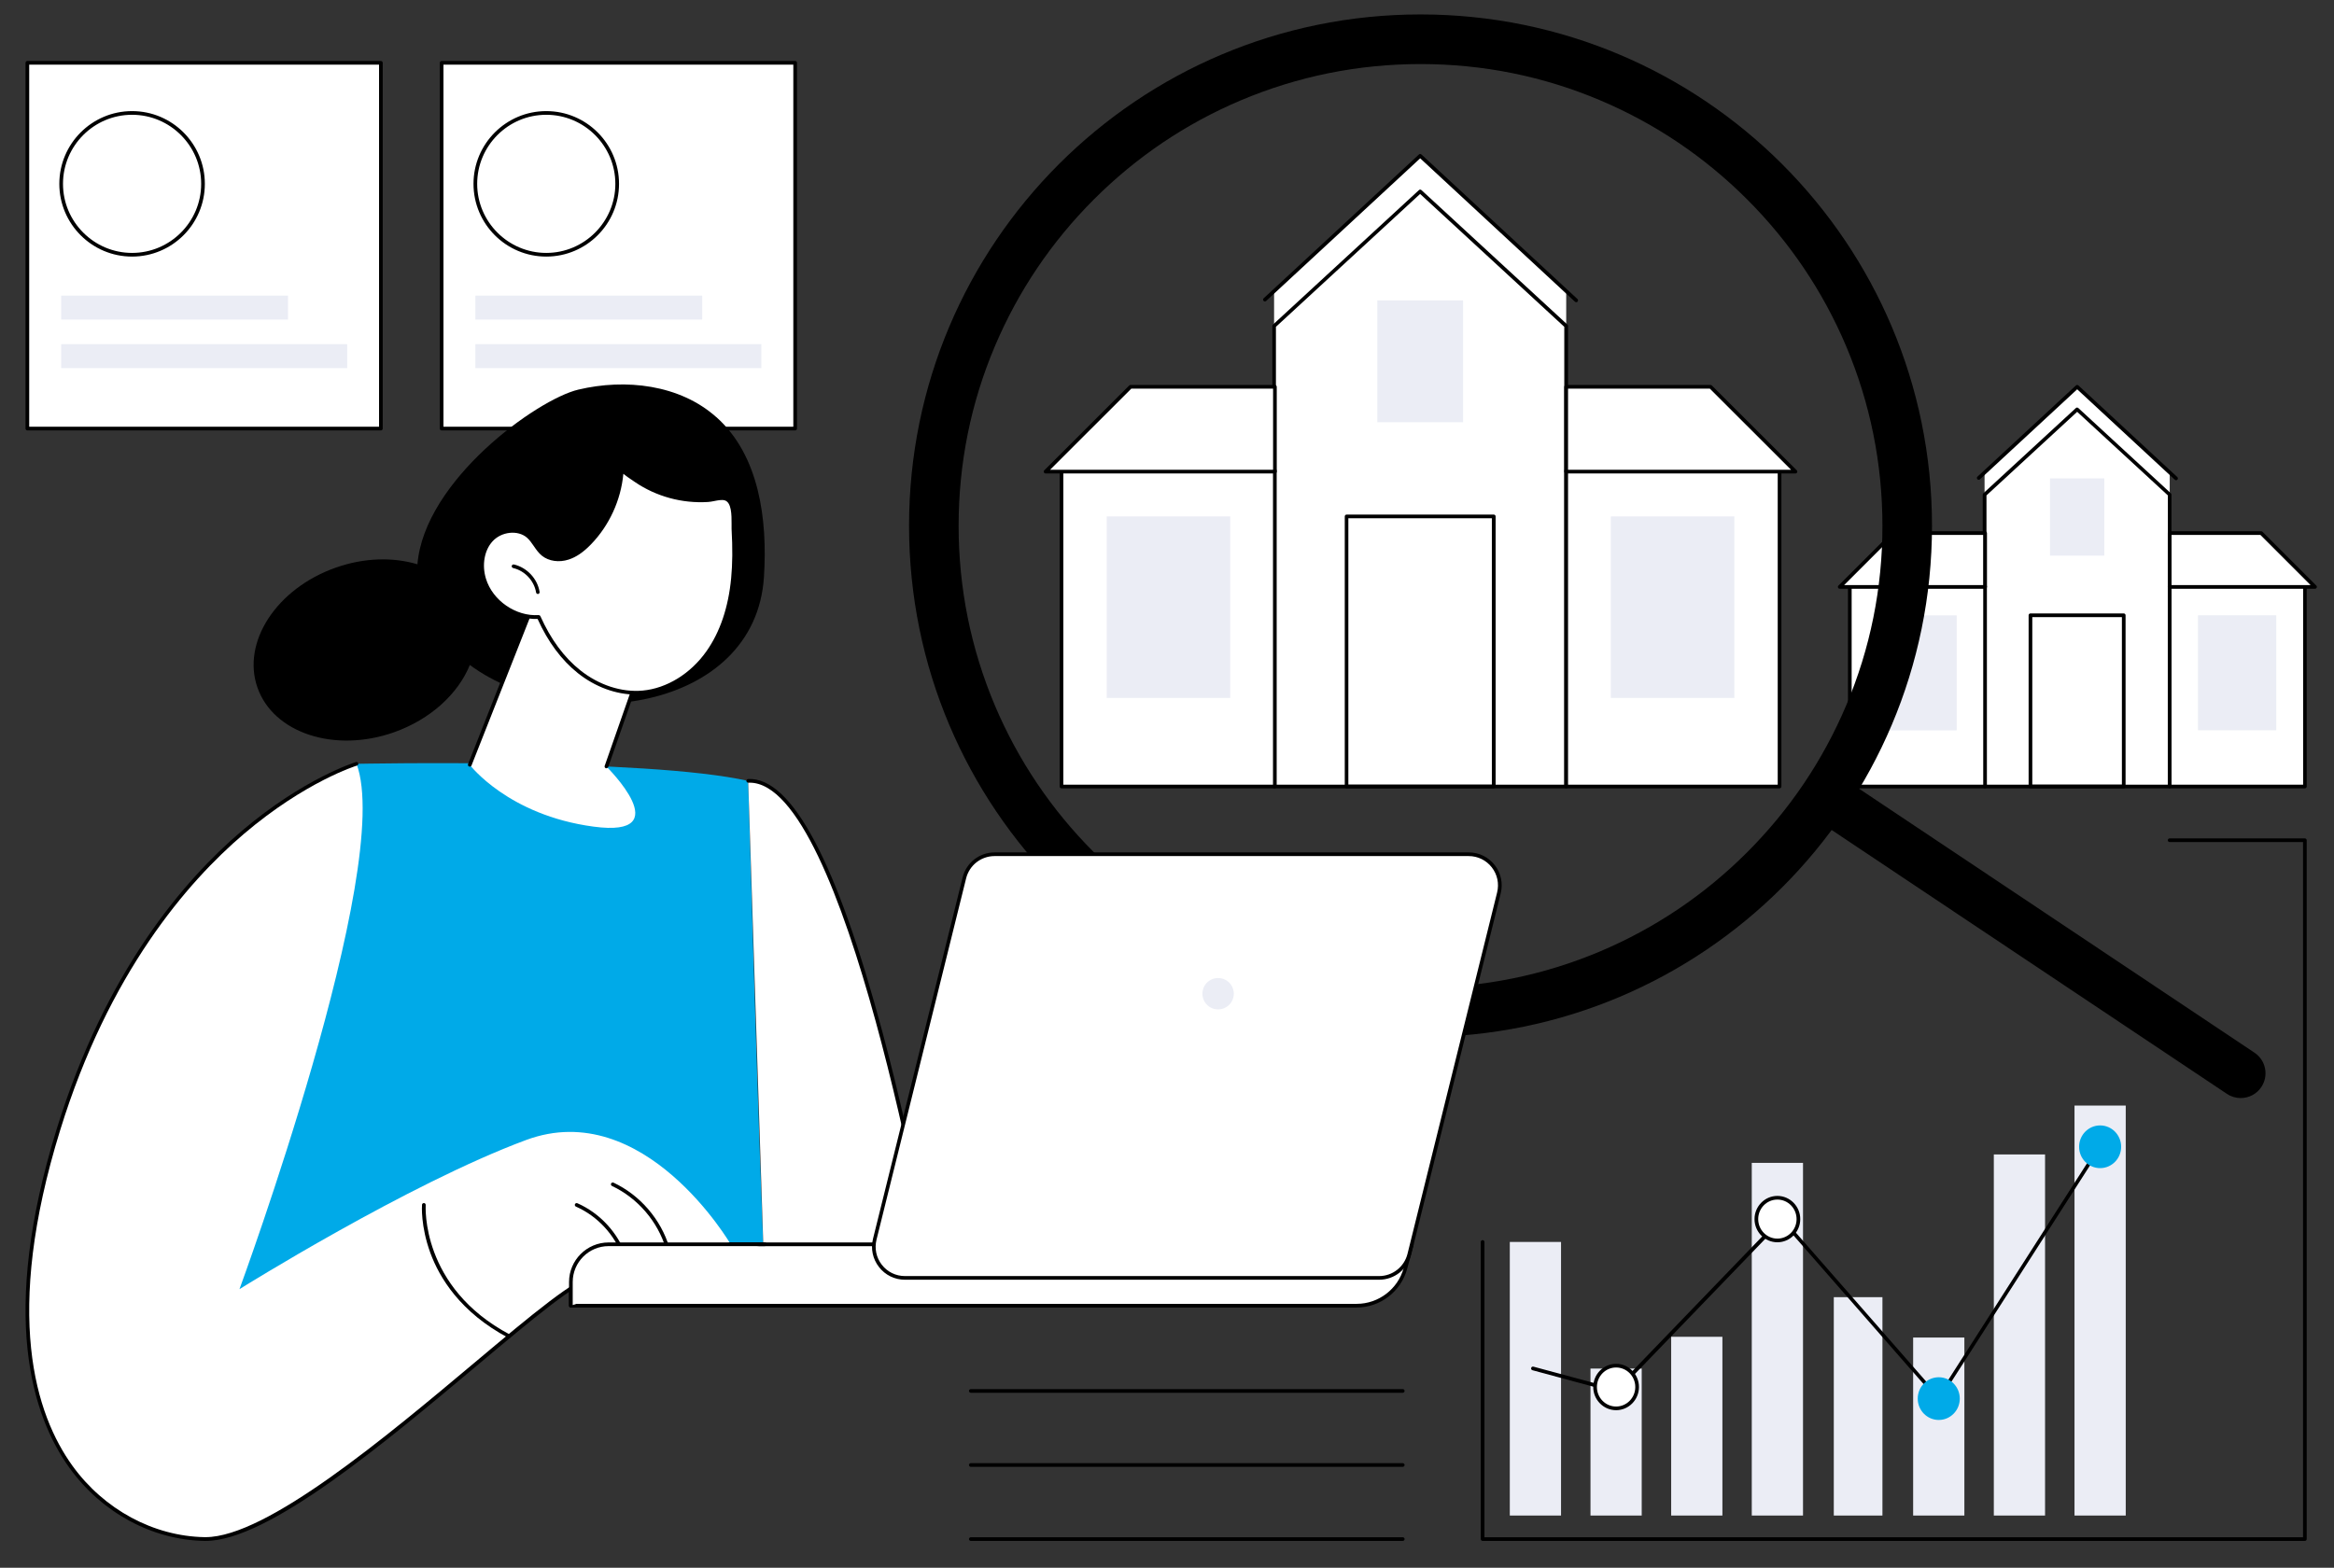 <?xml version="1.0" encoding="UTF-8"?>
<svg id="Illustration" xmlns="http://www.w3.org/2000/svg" version="1.1" viewBox="0 0 2797.3 1879.5">
  <rect x="0" y="0" width="2797.3" height="1879.5" fill="#333333" stroke="none"/>
  <!-- Generator: Adobe Illustrator 29.2.1, SVG Export Plug-In . SVG Version: 2.1.0 Build 116)  -->
  <defs>
    <style>
      .st0 {
        fill: #fff;
      }

      .st1 {
        fill: #00aae8;
      }

      .st2 {
        fill: #ebedf5;
      }
    </style>
  </defs>
  <g id="Real_estate_market_research">
    <g>
      <g>
        <g>
          <rect class="st0" x="32.8" y="75.3" width="423.7" height="438.5"/>
          <path d="M456.5,516H32.8c-1.2,0-2.2-1-2.2-2.2V75.3c0-1.2,1-2.2,2.2-2.2h423.7c1.2,0,2.2,1,2.2,2.2v438.5c0,1.2-1,2.2-2.2,2.2ZM35,511.6h419.3V77.5H35v434.1Z"/>
        </g>
        <g>
          <rect class="st2" x="73.3" y="412.6" width="342.8" height="28.7"/>
          <rect class="st2" x="73.3" y="354.4" width="271.9" height="28.7"/>
        </g>
        <g>
          <circle class="st0" cx="158.3" cy="220.4" r="85" transform="translate(-70.5 366.3) rotate(-86.8)"/>
          <path d="M158.3,307.6c-48.1,0-87.2-39.1-87.2-87.2s39.1-87.2,87.2-87.2,87.2,39.1,87.2,87.2-39.1,87.2-87.2,87.2ZM158.3,137.6c-45.7,0-82.8,37.2-82.8,82.8s37.2,82.8,82.8,82.8,82.8-37.2,82.8-82.8-37.2-82.8-82.8-82.8Z"/>
        </g>
      </g>
      <g>
        <g>
          <rect class="st0" x="529.2" y="75.3" width="423.7" height="438.5"/>
          <path d="M953,516h-423.7c-1.2,0-2.2-1-2.2-2.2V75.3c0-1.2,1-2.2,2.2-2.2h423.7c1.2,0,2.2,1,2.2,2.2v438.5c0,1.2-1,2.2-2.2,2.2ZM531.5,511.6h419.3V77.5h-419.3v434.1Z"/>
        </g>
        <g>
          <rect class="st2" x="569.7" y="412.6" width="342.8" height="28.7"/>
          <rect class="st2" x="569.7" y="354.4" width="271.9" height="28.7"/>
        </g>
        <g>
          <circle class="st0" cx="654.7" cy="220.4" r="85" transform="translate(35.9 527.5) rotate(-45)"/>
          <path d="M654.7,307.6c-48.1,0-87.2-39.1-87.2-87.2s39.1-87.2,87.2-87.2,87.2,39.1,87.2,87.2-39.1,87.2-87.2,87.2ZM654.7,137.6c-45.7,0-82.8,37.2-82.8,82.8s37.2,82.8,82.8,82.8,82.8-37.2,82.8-82.8-37.2-82.8-82.8-82.8Z"/>
        </g>
      </g>
    </g>
    <g>
      <g>
        <polygon class="st0" points="1702 186.8 1527 348.1 1527 921 1877.1 921 1877.1 348.1 1702 186.8"/>
        <g>
          <polygon class="st0" points="1702 229.5 1527 390.8 1527 942.9 1877.1 942.9 1877.1 390.8 1702 229.5"/>
          <path d="M1877.1,945.1h-350c-1.2,0-2.2-1-2.2-2.2V390.8c0-.6.3-1.2.7-1.6l175-161.3c.8-.8,2.1-.8,3,0l175,161.3c.5.4.7,1,.7,1.6v552.1c0,1.2-1,2.2-2.2,2.2ZM1529.2,940.7h345.6V391.8l-172.8-159.3-172.8,159.3v548.9Z"/>
        </g>
        <path d="M1889.1,362.3c-.5,0-1.1-.2-1.5-.6l-185.5-171.9-184.6,171c-.9.8-2.3.8-3.1-.1-.8-.9-.8-2.3.1-3.1l186.1-172.4c.8-.8,2.1-.8,3,0l187,173.3c.9.8.9,2.2.1,3.1-.4.5-1,.7-1.6.7Z"/>
        <rect class="st2" x="1650.7" y="360.1" width="102.8" height="146.1"/>
        <g>
          <g>
            <rect class="st0" x="1877.1" y="564.3" width="255.7" height="378.6"/>
            <path d="M2132.8,945.1h-255.7c-1.2,0-2.2-1-2.2-2.2v-378.6c0-1.2,1-2.2,2.2-2.2h255.7c1.2,0,2.2,1,2.2,2.2v378.6c0,1.2-1,2.2-2.2,2.2ZM1879.3,940.7h251.3v-374.2h-251.3v374.2Z"/>
          </g>
          <g>
            <polygon class="st0" points="1877.1 463.6 2050.1 463.6 2151.8 565.4 1877.1 565.4 1877.1 463.6"/>
            <path d="M2151.8,567.6h-274.8c-1.2,0-2.2-1-2.2-2.2v-101.7c0-1.2,1-2.2,2.2-2.2h173c.6,0,1.1.2,1.6.6l101.8,101.7c.6.6.8,1.6.5,2.4-.3.8-1.1,1.4-2,1.4ZM1879.3,563.2h267.3l-97.4-97.3h-169.9v97.3Z"/>
          </g>
          <rect class="st2" x="1930.6" y="619.1" width="148" height="217.6"/>
        </g>
        <g>
          <g>
            <rect class="st0" x="1272.2" y="564.3" width="255.7" height="378.6" transform="translate(2800.1 1507.2) rotate(180)"/>
            <path d="M1527.9,945.1h-255.7c-1.2,0-2.2-1-2.2-2.2v-378.6c0-1.2,1-2.2,2.2-2.2h255.7c1.2,0,2.2,1,2.2,2.2v378.6c0,1.2-1,2.2-2.2,2.2ZM1274.4,940.7h251.3v-374.2h-251.3v374.2Z"/>
          </g>
          <g>
            <polygon class="st0" points="1527.9 463.6 1354.9 463.6 1253.1 565.4 1527.9 565.4 1527.9 463.6"/>
            <path d="M1527.9,567.6h-274.8c-.9,0-1.7-.5-2-1.4-.3-.8-.2-1.8.5-2.4l101.8-101.7c.4-.4,1-.6,1.6-.6h173c1.2,0,2.2,1,2.2,2.2v101.7c0,1.2-1,2.2-2.2,2.2ZM1258.5,563.2h267.3v-97.3h-169.9l-97.4,97.3Z"/>
          </g>
          <rect class="st2" x="1326.5" y="619.1" width="148" height="217.6" transform="translate(2800.9 1455.8) rotate(180)"/>
        </g>
        <path d="M1790.3,945.1h-176.4c-1.2,0-2.2-1-2.2-2.2v-323.8c0-1.2,1-2.2,2.2-2.2h176.4c1.2,0,2.2,1,2.2,2.2v323.8c0,1.2-1,2.2-2.2,2.2ZM1616,940.7h172v-319.4h-172v319.4Z"/>
      </g>
      <g>
        <polygon class="st0" points="2489.4 463.6 2378.5 565.9 2378.5 929 2600.4 929 2600.4 565.9 2489.4 463.6"/>
        <g>
          <polygon class="st0" points="2489.4 490.7 2378.5 593 2378.5 942.9 2600.4 942.9 2600.4 593 2489.4 490.7"/>
          <path d="M2600.4,945.1h-221.9c-1.2,0-2.2-1-2.2-2.2v-349.9c0-.6.3-1.2.7-1.6l110.9-102.2c.8-.8,2.1-.8,3,0l110.9,102.2c.5.4.7,1,.7,1.6v349.9c0,1.2-1,2.2-2.2,2.2ZM2380.7,940.7h217.5v-346.8l-108.7-100.2-108.7,100.2v346.8Z"/>
        </g>
        <path d="M2608,575.7c-.5,0-1.1-.2-1.5-.6l-117-108.4-116.5,107.9c-.9.8-2.3.8-3.1-.1-.8-.9-.8-2.3.1-3.1l118-109.3c.8-.8,2.1-.8,3,0l118.5,109.8c.9.8.9,2.2.1,3.1-.4.5-1,.7-1.6.7Z"/>
        <rect class="st2" x="2456.9" y="573.5" width="65.1" height="92.6"/>
        <g>
          <g>
            <rect class="st0" x="2600.4" y="702.9" width="162.1" height="240"/>
            <path d="M2762.4,945.1h-162.1c-1.2,0-2.2-1-2.2-2.2v-240c0-1.2,1-2.2,2.2-2.2h162.1c1.2,0,2.2,1,2.2,2.2v240c0,1.2-1,2.2-2.2,2.2ZM2602.6,940.7h157.7v-235.6h-157.7v235.6Z"/>
          </g>
          <g>
            <polygon class="st0" points="2600.4 639.1 2710 639.1 2774.5 703.6 2600.4 703.6 2600.4 639.1"/>
            <path d="M2774.5,705.8h-174.2c-1.2,0-2.2-1-2.2-2.2v-64.5c0-1.2,1-2.2,2.2-2.2h109.7c.6,0,1.1.2,1.6.6l64.5,64.5c.6.6.8,1.6.5,2.4-.3.8-1.1,1.4-2,1.4ZM2602.6,701.4h166.6l-60.1-60.1h-106.5v60.1Z"/>
          </g>
          <rect class="st2" x="2634.3" y="737.6" width="93.8" height="137.9"/>
        </g>
        <g>
          <g>
            <rect class="st0" x="2217" y="702.9" width="162.1" height="240" transform="translate(4596 1645.8) rotate(180)"/>
            <path d="M2379.1,945.1h-162.1c-1.2,0-2.2-1-2.2-2.2v-240c0-1.2,1-2.2,2.2-2.2h162.1c1.2,0,2.2,1,2.2,2.2v240c0,1.2-1,2.2-2.2,2.2ZM2219.2,940.7h157.7v-235.6h-157.7v235.6Z"/>
          </g>
          <g>
            <polygon class="st0" points="2379.1 639.1 2269.4 639.1 2204.9 703.6 2379.1 703.6 2379.1 639.1"/>
            <path d="M2379.1,705.8h-174.2c-.9,0-1.7-.5-2-1.4-.3-.8-.2-1.8.5-2.4l64.5-64.5c.4-.4,1-.6,1.6-.6h109.7c1.2,0,2.2,1,2.2,2.2v64.5c0,1.2-1,2.2-2.2,2.2ZM2210.2,701.4h166.6v-60.1h-106.5l-60.1,60.1Z"/>
          </g>
          <rect class="st2" x="2251.4" y="737.6" width="93.8" height="137.9" transform="translate(4596.5 1613.2) rotate(180)"/>
        </g>
        <path d="M2545.3,945.1h-111.8c-1.2,0-2.2-1-2.2-2.2v-205.3c0-1.2,1-2.2,2.2-2.2h111.8c1.2,0,2.2,1,2.2,2.2v205.3c0,1.2-1,2.2-2.2,2.2ZM2435.7,940.7h107.4v-200.9h-107.4v200.9Z"/>
      </g>
      <g>
        <path d="M1702.5,76.8c74.8,0,147.2,14.6,215.4,43.5,65.9,27.9,125.1,67.8,176,118.7,50.9,50.9,90.8,110.1,118.7,176,28.8,68.2,43.5,140.7,43.5,215.4s-14.6,147.2-43.5,215.4c-27.9,65.9-67.8,125.1-118.7,176-50.9,50.9-110.1,90.8-176,118.7-68.2,28.8-140.7,43.5-215.4,43.5s-147.2-14.6-215.4-43.5c-65.9-27.9-125.1-67.8-176-118.7-50.9-50.9-90.8-110.1-118.7-176-28.8-68.2-43.5-140.7-43.5-215.4s14.6-147.2,43.5-215.4c27.9-65.9,67.8-125.1,118.7-176,50.9-50.9,110.1-90.8,176-118.7,68.2-28.8,140.7-43.5,215.4-43.5ZM1702.5,17.3c-338.5,0-613,274.4-613,613s274.4,613,613,613,613-274.4,613-613S2041,17.3,1702.5,17.3Z"/>
        <path d="M2685.5,1316.4c-5.7,0-11.4-1.6-16.5-5l-473.2-316c-13.7-9.1-17.3-27.6-8.2-41.2,9.1-13.7,27.6-17.3,41.2-8.2l473.2,316c13.7,9.1,17.3,27.6,8.2,41.2-5.7,8.6-15.2,13.2-24.8,13.2Z"/>
      </g>
    </g>
    <g>
      <path d="M858.4,500c-43.6-38.9-108.5-46.4-165.3-32.9-49.5,11.7-184.5,108.9-192.8,209.4-28.9-8.7-63.7-8.1-97.9,4-71,25-113,89.4-93.8,143.9,19.2,54.5,92.3,78.5,163.3,53.6,44.3-15.6,77.3-46.5,91.2-80.8,115,85.1,342.2,56,352.5-105.6,4.4-68.9-5.6-145.7-57.1-191.6Z"/>
      <g>
        <g>
          <path class="st1" d="M239.1,1748.6l188.1-832.9s347.4-7.1,469.5,20.5c0,0,13.5,472.1,19.8,593.8l-462.2,13.9-215.2,204.6Z"/>
          <path class="st0" d="M1122,1543.9s-102.2-613.6-225.3-607.7l19.8,607.7h205.4Z"/>
          <path d="M1122,1546.1h-205.4c-1.2,0-2.2-1-2.2-2.2s1-2.2,2.2-2.2h202.8c-7.4-43-105.8-603.4-220.9-603.4s-1.1,0-1.7,0c-1.2,0-2.2-.9-2.3-2.1,0-1.2.9-2.2,2.1-2.3,52.2-2.5,106.4,99.5,161,303.3,40.5,151,66.3,304.8,66.5,306.3.1.6,0,1.3-.5,1.8-.4.5-1,.8-1.7.8Z"/>
        </g>
        <g>
          <g>
            <path class="st0" d="M1625.9,1565.3h-941.8v-28.4c0-24.9,20.2-45.2,45.2-45.2h962.8l-7.7,28.7c-7.1,26.4-31.1,44.8-58.5,44.8Z"/>
            <path d="M1625.9,1567.5h-941.8c-1.2,0-2.2-1-2.2-2.2v-28.4c0-26.1,21.3-47.4,47.4-47.4h962.8c.7,0,1.3.3,1.7.9.4.5.6,1.3.4,1.9l-7.7,28.7c-7.4,27.4-32.3,46.5-60.6,46.5ZM686.4,1563.1h939.6c26.3,0,49.5-17.8,56.4-43.2l7-25.9h-959.9c-23.7,0-43,19.3-43,43v26.2Z"/>
          </g>
          <g>
            <path class="st0" d="M1652.8,1532h-568.2c-24.3,0-42.1-22.8-36.2-46.3l107.4-433.2c4.1-16.7,19.1-28.4,36.2-28.4h568.2c24.3,0,42.1,22.8,36.2,46.3l-107.4,433.2c-4.1,16.7-19.1,28.4-36.2,28.4Z"/>
            <path d="M1652.8,1534.2h-568.2c-12.2,0-23.6-5.5-31.1-15.2-7.5-9.6-10.2-22-7.2-33.9l107.4-433.2c4.4-17.7,20.2-30,38.4-30h568.2c12.2,0,23.6,5.5,31.1,15.2,7.5,9.6,10.2,22,7.2,33.9l-107.4,433.2c-4.4,17.7-20.2,30-38.4,30ZM1192,1026.3c-16.2,0-30.2,11-34.1,26.7l-107.4,433.2c-2.6,10.6-.3,21.5,6.4,30.1,6.7,8.6,16.8,13.5,27.7,13.5h568.2c16.2,0,30.2-11,34.1-26.7l107.4-433.2c2.6-10.6.3-21.5-6.4-30.1-6.7-8.6-16.8-13.5-27.7-13.5h-568.2Z"/>
          </g>
          <path class="st2" d="M1478.7,1191.3c0,10.4-8.4,18.8-18.8,18.8s-18.8-8.4-18.8-18.8,8.4-18.8,18.8-18.8,18.8,8.4,18.8,18.8Z"/>
        </g>
      </g>
      <g>
        <path class="st0" d="M875.8,1491.8s-103.7-177.6-245.3-125.1c-141.6,52.5-343.5,178.8-343.5,178.8,0,0,186.4-506.3,140.3-629.8,0,0-244.2,73.3-357.1,438.3-112.9,365,55.5,489,175,491.1,119.5,2.1,419.1-313.2,466.4-313.1l164.2-40.3Z"/>
        <path d="M246.4,1847.3c-.4,0-.8,0-1.3,0-62.5-1.1-122.9-33.7-161.6-87.2-45.2-62.4-84.5-183.7-15.5-406.8,58.5-189,152.8-298.5,221.6-357,74.6-63.5,136.4-82.5,137-82.7,1.2-.4,2.4.3,2.7,1.5.4,1.2-.3,2.4-1.5,2.7-.6.2-61.6,19-135.6,82-68.3,58.2-161.9,166.9-220,354.8-68.5,221.4-29.7,341.3,14.8,402.9,37.9,52.3,97,84.2,158.1,85.3.4,0,.8,0,1.2,0,73.2,0,217-120.7,322.2-209,68.9-57.9,123.5-103.6,142.7-104l164-40.2c1.2-.3,2.4.4,2.7,1.6.3,1.2-.4,2.4-1.6,2.7l-164.2,40.3c-.2,0-.4,0-.5,0h0c-17.4,0-74.2,47.7-140.1,103-111.6,93.6-250.3,210.1-325,210.1Z"/>
        <path d="M748.4,1508.7c-.9,0-1.8-.6-2.1-1.5-9.3-26.7-30.2-49.3-56.1-60.7-1.1-.5-1.6-1.8-1.1-2.9.5-1.1,1.8-1.6,2.9-1.1,26.9,11.8,48.8,35.5,58.4,63.3.4,1.1-.2,2.4-1.4,2.8-.2,0-.5.1-.7.1Z"/>
        <path d="M800.1,1498.4c-.9,0-1.8-.6-2.1-1.6-9.7-32.5-33.8-60.5-64.5-75-1.1-.5-1.6-1.8-1.1-2.9.5-1.1,1.8-1.6,2.9-1.1,31.8,15,56.8,44,66.9,77.7.3,1.2-.3,2.4-1.5,2.7-.2,0-.4,0-.6,0Z"/>
        <path class="st0" d="M684.2,1565.3v-28.4c0-24.9,20.2-45.2,45.2-45.2h187.2l-232.4,73.5Z"/>
        <path d="M684.2,1567.5c-1.2,0-2.2-1-2.2-2.2v-28.4c0-26.1,21.3-47.4,47.4-47.4h187.2c1.2,0,2.2,1,2.2,2.2s-1,2.2-2.2,2.2h-187.2c-23.7,0-43,19.3-43,43v28.4c0,1.2-1,2.2-2.2,2.2Z"/>
        <path d="M610.2,1604.1c-.3,0-.7,0-1-.3-57.4-30.4-82.5-72-93.4-101.7-11.8-32.2-10.1-56.8-10-57.8,0-1.2,1.2-2.1,2.4-2,1.2,0,2.1,1.2,2,2.4,0,1-6.3,98.5,101,155.3,1.1.6,1.5,1.9.9,3-.4.7-1.2,1.2-1.9,1.2Z"/>
      </g>
      <g>
        <path class="st0" d="M644.7,709.9l-81.7,207s45.8,60.4,148.4,74.1c102.7,13.8,15.3-72.1,15.3-72.1l49.6-141.9-131.7-67.1Z"/>
        <g>
          <polygon class="st0" points="726.8 918.9 776.4 777 644.7 709.9 563.1 916.9 726.8 918.9"/>
          <path d="M726.8,921.1c-.2,0-.5,0-.7-.1-1.1-.4-1.8-1.7-1.4-2.8l49-140.1-127.8-65.1-80.8,204.7c-.4,1.1-1.7,1.7-2.9,1.2-1.1-.4-1.7-1.7-1.2-2.9l81.7-207c.2-.6.7-1,1.3-1.3.6-.2,1.2-.2,1.8,0l131.7,67.1c1,.5,1.4,1.6,1.1,2.7l-49.6,141.9c-.3.9-1.2,1.5-2.1,1.5Z"/>
        </g>
        <g>
          <g>
            <path class="st0" d="M878.5,693.3c-3,31.5-11.8,63-30,88.8-18.2,25.8-46.8,45.3-78.2,48.1-27.3,2.4-54.8-7.8-76.2-24.9-21.4-17.1-37.1-40.5-48.3-65.5-28.6,1.9-57.2-17.9-65.5-45.3-4.8-15.8-2.8-34.4,8.3-46.7,11.1-12.3,32.1-15.5,44.5-4.6,7.1,6.2,10.7,15.7,18,21.6,8.2,6.6,19.9,7.4,29.9,4.1,10-3.3,18.4-10.1,25.8-17.6,23.1-23.7,37.1-56,38.7-89-.2,3.1,14.2,12,16.7,13.7,6.3,4.3,13,8.1,19.9,11.3,13.7,6.3,28.5,10.3,43.5,11.9,7.6.8,15.3,1,22.9.5,6.1-.4,14.7-3.6,20.6-2,12.3,3.4,9.6,26.8,10.1,36.3,1.1,19.7,1.3,39.5-.6,59.2Z"/>
            <path d="M762.3,832.7c-23.9,0-48.9-9.1-69.7-25.7-19.6-15.6-35.8-37.4-48.3-65-28.9,1.1-57.8-19.2-66.3-46.9-5.5-18-2.2-36.7,8.7-48.8,12.5-13.8,34.7-16,47.6-4.8,3.6,3.2,6.3,7.1,9,10.9,2.8,4,5.4,7.8,9,10.7,7,5.6,17.7,7.1,27.9,3.8,8.3-2.7,16.2-8.1,24.9-17,22.6-23.2,36.5-55.2,38.1-87.6h0c0-1.2,1.1-2.2,2.3-2.1,1.1,0,2,1,2.1,2.1.5,1.1,3.3,3.9,14,10.8.8.5,1.4.9,1.7,1.1,6.1,4.2,12.7,8,19.6,11.1,13.5,6.2,27.9,10.2,42.8,11.7,7.5.8,15.1,1,22.6.5,2-.1,4.3-.6,6.8-1.1,5-1,10.2-2,14.5-.8,11.8,3.2,11.7,20.8,11.7,32.4,0,2.3,0,4.3,0,5.9,1.3,23.5,1.1,42.4-.6,59.6h0c-3.4,35.9-13.7,66.1-30.4,89.8-19.8,28-49.6,46.3-79.8,49-2.7.2-5.4.4-8.1.4ZM645.7,737.5c.9,0,1.7.5,2,1.3,12.3,27.5,28.3,49.3,47.7,64.7,22.3,17.8,49.5,26.7,74.7,24.4,28.9-2.6,57.6-20.2,76.6-47.2,16.3-23.1,26.3-52.6,29.6-87.7,1.6-16.9,1.8-35.6.5-58.9,0-1.7,0-3.8,0-6.2,0-10.3.1-25.8-8.4-28.1-3.3-.9-8,0-12.5.9-2.6.5-5.1,1-7.4,1.1-7.7.5-15.5.3-23.3-.5-15.4-1.6-30.2-5.7-44.2-12.1-7.1-3.3-13.9-7.1-20.3-11.5-.3-.2-.9-.6-1.6-1.1-5.6-3.7-9.4-6.4-12-8.6-2.9,31.5-16.9,62.1-38.9,84.7-9.2,9.5-17.7,15.2-26.6,18.1-11.6,3.8-23.8,2-32-4.5-4.1-3.3-7-7.5-9.8-11.6-2.6-3.7-5-7.3-8.2-10.1-10.9-9.5-30.7-7.4-41.4,4.5-9.7,10.7-12.8,28.2-7.8,44.6,8,26.3,35.9,45.5,63.3,43.7,0,0,0,0,.1,0ZM878.5,693.3h0,0Z"/>
          </g>
          <g>
            <path class="st0" d="M615.6,678.8c14.7,3.4,26.7,16.2,29.2,31.1l-29.2-31.1Z"/>
            <path d="M644.7,712.1c-1.1,0-2-.8-2.2-1.8-2.3-14.1-13.6-26.1-27.5-29.3-1.2-.3-1.9-1.5-1.7-2.6.3-1.2,1.5-1.9,2.6-1.7,15.6,3.6,28.3,17.1,30.8,32.9.2,1.2-.6,2.3-1.8,2.5-.1,0-.2,0-.4,0Z"/>
          </g>
        </g>
      </g>
    </g>
    <g>
      <g>
        <path d="M2762.4,1847.3h-985.5c-1.2,0-2.2-1-2.2-2.2v-356.2c0-1.2,1-2.2,2.2-2.2s2.2,1,2.2,2.2v354h981.1v-833.4h-159.9c-1.2,0-2.2-1-2.2-2.2s1-2.2,2.2-2.2h162.1c1.2,0,2.2,1,2.2,2.2v837.8c0,1.2-1,2.2-2.2,2.2Z"/>
        <rect class="st2" x="1809.5" y="1488.9" width="61.4" height="328"/>
        <rect class="st2" x="1906.2" y="1640.7" width="61.4" height="176.2"/>
        <rect class="st2" x="2002.9" y="1602.6" width="61.4" height="214.3"/>
        <rect class="st2" x="2099.5" y="1394.1" width="61.4" height="422.8"/>
        <rect class="st2" x="2197.8" y="1555.1" width="58.3" height="261.8"/>
        <rect class="st2" x="2292.9" y="1603.5" width="61.4" height="213.4"/>
        <rect class="st2" x="2389.6" y="1384" width="61.4" height="432.9"/>
        <rect class="st2" x="2486.3" y="1325.4" width="61.4" height="491.5"/>
      </g>
      <g>
        <path d="M2323.6,1678.9c-.6,0-1.2-.3-1.7-.8l-186.6-213.3-196.9,204.2c-.6.6-1.4.8-2.2.6l-99.5-26.9c-1.2-.3-1.9-1.5-1.6-2.7.3-1.2,1.5-1.9,2.7-1.6l98.2,26.5,197.6-205c.4-.4,1.1-.7,1.6-.7.6,0,1.2.3,1.6.8l186.3,212.9,191.8-299.5c.7-1,2-1.3,3-.7,1,.7,1.3,2,.7,3l-193.4,301.9c-.4.6-1,1-1.7,1,0,0-.1,0-.2,0Z"/>
        <g>
          <ellipse class="st0" cx="2130.2" cy="1461.5" rx="25.2" ry="25.6"/>
          <path d="M2130.2,1489.3c-15.1,0-27.4-12.5-27.4-27.8s12.3-27.8,27.4-27.8,27.4,12.5,27.4,27.8-12.3,27.8-27.4,27.8ZM2130.2,1438.1c-12.7,0-23,10.5-23,23.4s10.3,23.4,23,23.4,23-10.5,23-23.4-10.3-23.4-23-23.4Z"/>
        </g>
        <ellipse class="st1" cx="2323.6" cy="1676.7" rx="25.2" ry="25.6"/>
        <ellipse class="st1" cx="2517" cy="1374.8" rx="25.2" ry="25.6"/>
        <g>
          <ellipse class="st0" cx="1936.9" cy="1662.8" rx="25.2" ry="25.6"/>
          <path d="M1936.9,1690.6c-15.1,0-27.4-12.5-27.4-27.8s12.3-27.8,27.4-27.8,27.4,12.5,27.4,27.8-12.3,27.8-27.4,27.8ZM1936.9,1639.4c-12.7,0-23,10.5-23,23.4s10.3,23.4,23,23.4,23-10.5,23-23.4-10.3-23.4-23-23.4Z"/>
        </g>
      </g>
    </g>
    <g>
      <path d="M1681.2,1669.7h-517.7c-1.2,0-2.2-1-2.2-2.2s1-2.2,2.2-2.2h517.7c1.2,0,2.2,1,2.2,2.2s-1,2.2-2.2,2.2Z"/>
      <path d="M1681.2,1758.5h-517.7c-1.2,0-2.2-1-2.2-2.2s1-2.2,2.2-2.2h517.7c1.2,0,2.2,1,2.2,2.2s-1,2.2-2.2,2.2Z"/>
      <path d="M1681.2,1847.3h-517.7c-1.2,0-2.2-1-2.2-2.2s1-2.2,2.2-2.2h517.7c1.2,0,2.2,1,2.2,2.2s-1,2.2-2.2,2.2Z"/>
    </g>
  </g>
</svg>
